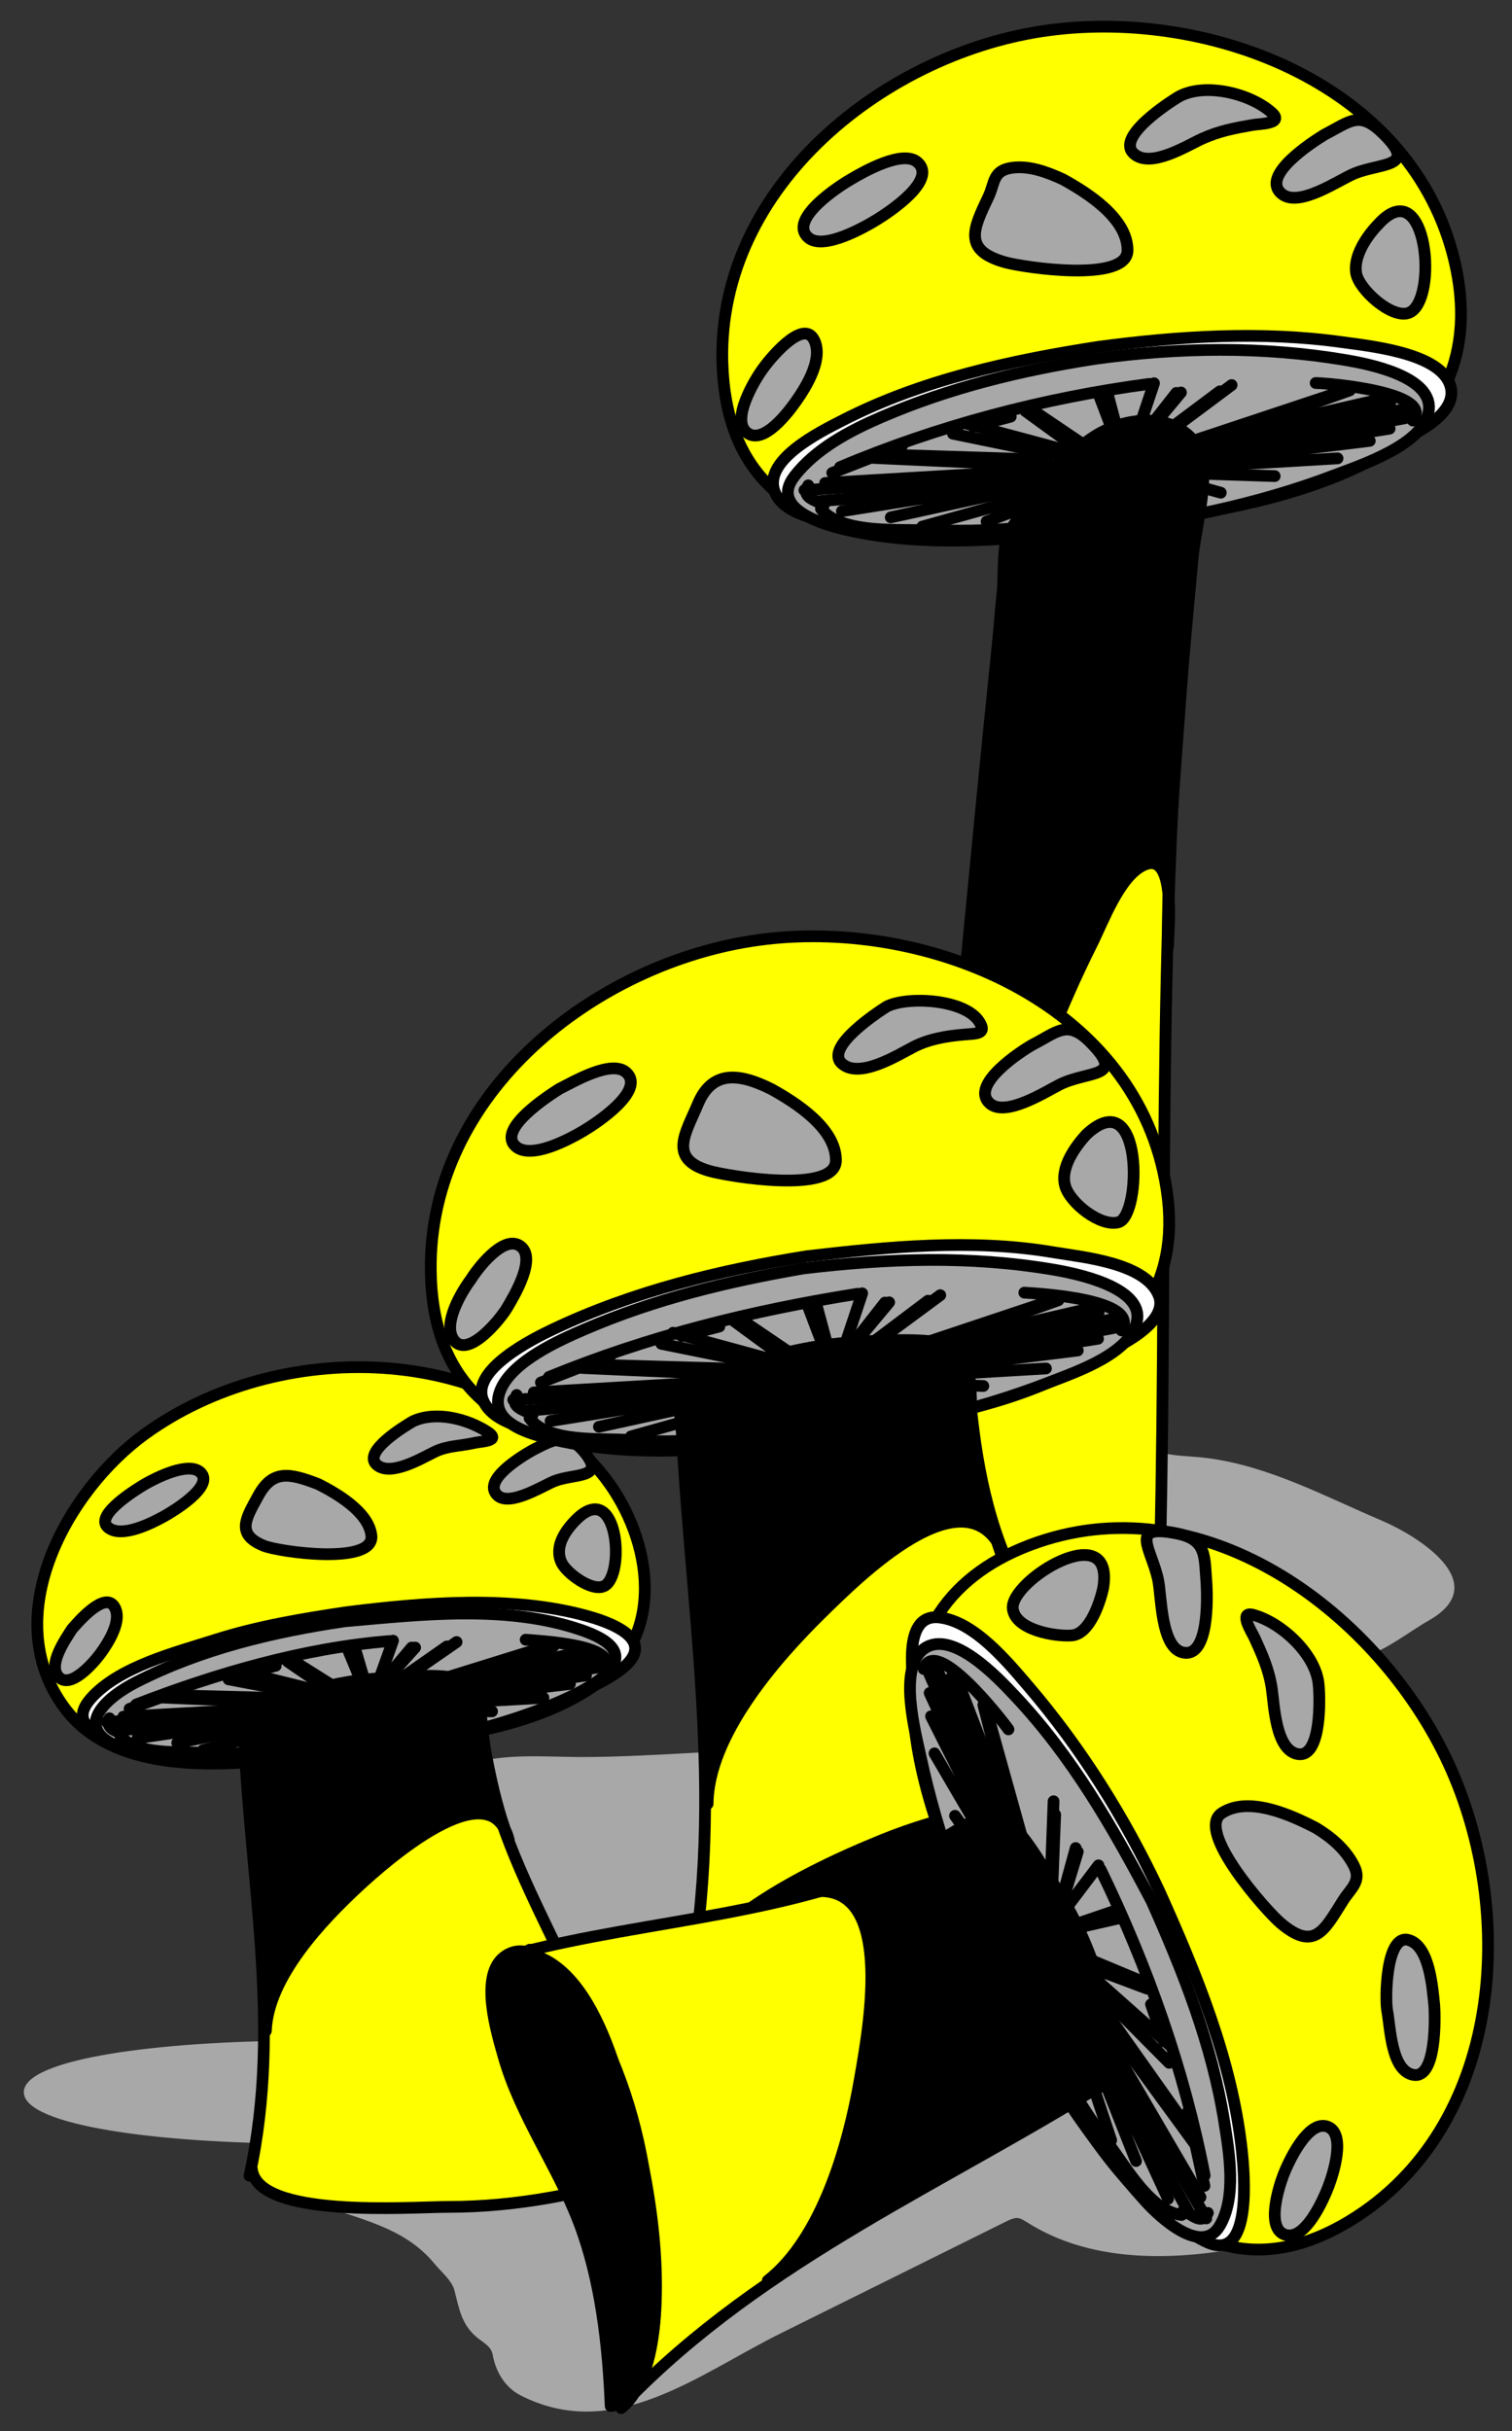 <?xml version="1.0" encoding="UTF-8"?>
<!DOCTYPE svg  PUBLIC '-//W3C//DTD SVG 1.1//EN'  'http://www.w3.org/Graphics/SVG/1.1/DTD/svg11.dtd'>
<svg enable-background="new 0 0 516.667 830.208" version="1.1" viewBox="0 0 516.67 830.21" xml:space="preserve" xmlns="http://www.w3.org/2000/svg">

	<rect x="0" y="0" width="516.67" height="830.21" fill="#333333" stroke="none"/>

	<path d="m207.5 714.46c-14.113-23.923-199.29-22.897-199.36 0-0.063 22.929 185.11 23.954 199.36 0z" clip-rule="evenodd" fill="#A8A8A8" fill-rule="evenodd"/>
	<path d="m441.87 763.73c-27.931 7.206-62.23 11.843-88.543-3.386-5.022-2.907-5.013-3.942-9.66-1.638-6.256 3.103-12.513 6.205-18.769 9.308-19.488 9.664-38.977 19.329-58.465 28.993-27.641 13.708-56.612 37.354-88.615 20.981-5.29-2.707-8.446-8.13-9.452-13.836-0.559-3.173-3.695-4.306-6.07-6.509-4.731-4.389-5.455-9.48-7.023-15.531-0.858-3.311-4.696-6.472-6.81-9.057-10.451-12.78-26.513-15.377-41.882-21.06-7.446-2.754-14.893-5.507-22.339-8.261l96.333-19.281c-11.342-5.945-22.074-9.685-29.648-20.021-3.503-4.781-9.215-10.231-11.513-15.711-2.702-6.442-3.032-15.023-4.414-21.871-4.424-21.92 1.831-55.891 25.27-64.229 11.364-4.043 26.48-2.596 38.261-2.596 13.603 0 27.108-0.833 40.695-1.561 6.686-0.358 13.373-0.716 20.059-1.074 3.104-0.166 8.172-9.299 9.981-11.564 4.673-5.854 9.346-11.707 14.019-17.562 0.688-0.86-9.087-12.009-10.31-13.572-1.758 8.002-3.515 16.003-5.272 24.005 6.097-6.159 6.341-8.228 14.566-6.727 7.395 1.35 14.789 2.7 22.184 4.05 0-3.795 1.13-6.992-1.804-9.476-5.198-4.399-10.396-8.799-15.594-13.198-9.916-8.393-19.831-16.785-29.747-25.178 28.588-18.898 57.175-37.796 85.763-56.694 1.139-0.752 7.201-5.883 8.46-5.054 6.601 4.352 13.211 8.675 19.703 13.187 6.218 4.321 12.348 8.756 18.489 13.183 6.843 4.932 14.345 4.057 22.72 5.13 21.126 2.706 40.139 13.041 59.576 21.306 12.576 5.347 38.561 21.508 16.191 34.183-6.57 3.722-13.953 9.745-21.154 11.985-5.684 1.768-13.668 0.833-19.566 1.193-10.539 0.643-21.078 1.285-31.617 1.928-4.914 0.3-11.922-0.67-16.329 1.82-25.724 14.533-54.094 21.705-81.551 32.286 13.057 12.163 26.128 24.288 39.359 36.261 12.027 10.883 27.65 23.086 36.059 36.848 9.989 16.349 17.583 30.566 23.755 48.612 2.226 6.509 5.512 17.513 10.414 22.509 5.075 5.173 13.47 8.919 14.29 16.879z" clip-rule="evenodd" fill="#A8A8A8" fill-rule="evenodd"/>
	
		<path d="m124.22 597.04c26.478-3.499 58.33-6.207 80.475-22.55 23.832-17.588 17.481-51.335 0.57-71.675-37.282-44.842-110.18-45.919-155.58-13.204-26.722 19.258-50.629 62.32-27.78 93.419 21.126 28.753 72.455 17.798 102.31 14.01z" clip-rule="evenodd" fill="#ff0" fill-rule="evenodd" stroke="#000" stroke-linecap="round" stroke-linejoin="round" stroke-width="4.007"/>
	
		<path d="m118.8 550.52c26.253-3.244 56.126-5.781 81.996 1.389 10.393 2.881 24.176 9.106 10.561 18.838-10.863 7.765-25.649 11.155-38.264 14.728-27.099 7.676-55.658 10.701-83.677 12.446-8.754 0.545-75.202 1.311-58.449-17.811 9.592-10.948 29.172-15.814 42.416-20.053 14.674-4.696 30.209-7.296 45.417-9.537z" clip-rule="evenodd" fill="#fff" fill-rule="evenodd" stroke="#000" stroke-linecap="round" stroke-linejoin="round" stroke-width="4.007"/>
	
		<path d="m117.77 553.67c26.249-2.309 55.612-5.782 81.141 3.071 35.669 12.37-22.569 30.666-34.849 33.611-27.154 6.515-55.16 10.537-83.125 10.537-13.029 0-28.513 0.724-40.769-4.483-15.519-6.593-3.708-16.847 6.518-22.041 22.232-11.292 46.534-17.066 71.084-20.695z" clip-rule="evenodd" fill="#A8A8A8" fill-rule="evenodd" stroke="#000" stroke-linecap="round" stroke-linejoin="round" stroke-width="4.007"/>
	
		<path d="m120.84 584.92c6.832-0.298 5.863-5.313-0.628-4.409-6.709 0.933-5.658 6.054 0.628 4.409z" clip-rule="evenodd" fill="#ff0" fill-rule="evenodd" stroke="#000" stroke-linecap="round" stroke-linejoin="round" stroke-width="4.007"/>
	
		<line x1="116.99" x2="36.471" y1="583.18" y2="588.06" fill="none" stroke="#000" stroke-linecap="round" stroke-linejoin="round" stroke-width="4.007"/>
	<polyline points="55.752 579.72 121.78 582.55 117.77 580.58" fill="none" stroke="#000" stroke-linecap="round" stroke-linejoin="round" stroke-width="4.007"/>
	<polyline points="78.106 573.5 124.15 582.24 99.986 567.05" fill="none" stroke="#000" stroke-linecap="round" stroke-linejoin="round" stroke-width="4.007"/>
	<polyline points="118.87 563.27 126.59 581.84 134.3 560.28" fill="none" stroke="#000" stroke-linecap="round" stroke-linejoin="round" stroke-width="4.007"/>
	<polyline points="141.86 562.64 123.12 583.5 156.02 560.75" fill="none" stroke="#000" stroke-linecap="round" stroke-linejoin="round" stroke-width="4.007"/>
	
		<line x1="125.48" x2="189.15" y1="583.18" y2="562.17" fill="none" stroke="#000" stroke-linecap="round" stroke-linejoin="round" stroke-width="4.007"/>
	
		<line x1="124.15" x2="200.41" y1="582.24" y2="565.24" fill="none" stroke="#000" stroke-linecap="round" stroke-linejoin="round" stroke-width="4.007"/>
	
		<line x1="119.66" x2="204.74" y1="583.89" y2="569.33" fill="none" stroke="#000" stroke-linecap="round" stroke-linejoin="round" stroke-width="4.007"/>
	<polyline points="194.74 575.08 125.48 583.18 185.69 579.8" fill="none" stroke="#000" stroke-linecap="round" stroke-linejoin="round" stroke-width="4.007"/>
	
		<line x1="126.98" x2="40.563" y1="584.21" y2="590.89" fill="none" stroke="#000" stroke-linecap="round" stroke-linejoin="round" stroke-width="4.007"/>
	<polyline points="47.02 593.57 125.25 582.08 60.556 595.22" fill="none" stroke="#000" stroke-linecap="round" stroke-linejoin="round" stroke-width="4.007"/>
	<polyline points="69.369 597.66 124.3 583.26 87.393 596.25" fill="none" stroke="#000" stroke-linecap="round" stroke-linejoin="round" stroke-width="4.007"/>
	
		<line x1="123.12" x2="100.46" y1="583.5" y2="594.52" fill="none" stroke="#000" stroke-linecap="round" stroke-linejoin="round" stroke-width="4.007"/>
	
		<line x1="125.48" x2="168.14" y1="583.18" y2="584.44" fill="none" stroke="#000" stroke-linecap="round" stroke-linejoin="round" stroke-width="4.007"/>
	
		<line x1="126.59" x2="153.03" y1="581.84" y2="588.69" fill="none" stroke="#000" stroke-linecap="round" stroke-linejoin="round" stroke-width="4.007"/>
	
		<line x1="83.615" x2="94.242" y1="571.54" y2="568.86" fill="none" stroke="#000" stroke-linecap="round" stroke-linejoin="round" stroke-width="4.007"/>
	<path d="m41.98 591.92c-3.14-0.766-5.836-2.063-4.564-5.115" fill="none" stroke="#000" stroke-linecap="round" stroke-linejoin="round" stroke-width="4.007"/>
	
		<line x1="44.265" x2="63.86" y1="583.58" y2="576.42" fill="none" stroke="#000" stroke-linecap="round" stroke-linejoin="round" stroke-width="4.007"/>
	<path d="m46.546 582.08c27.226-10.536 57.228-19.321 86.494-21.646" fill="none" stroke="#000" stroke-linecap="round" stroke-linejoin="round" stroke-width="4.007"/>
	<path d="m179.63 559.96c4.395 0.427 31.91 1.602 27.156 9.995" fill="none" stroke="#000" stroke-linecap="round" stroke-linejoin="round" stroke-width="4.007"/>
	<path d="m41.115 592.86c5.882 6.594 19.853 5.21 27.782 5.744 9.688 0.654 19.455-0.257 29.12-0.629" fill="none" stroke="#000" stroke-linecap="round" stroke-linejoin="round" stroke-width="4.007"/>
	
		<line x1="42.136" x2="99.986" y1="586.25" y2="583.02" fill="none" stroke="#000" stroke-linecap="round" stroke-linejoin="round" stroke-width="4.007"/>
	
		<line x1="61.813" x2="104.39" y1="579.01" y2="580.11" fill="none" stroke="#000" stroke-linecap="round" stroke-linejoin="round" stroke-width="4.007"/>
	
		<line x1="81.334" x2="120.21" y1="570.59" y2="580.27" fill="none" stroke="#000" stroke-linecap="round" stroke-linejoin="round" stroke-width="4.007"/>
	
		<line x1="98.331" x2="117.77" y1="567.44" y2="580.74" fill="none" stroke="#000" stroke-linecap="round" stroke-linejoin="round" stroke-width="4.007"/>
	
		<line x1="121.31" x2="126.51" y1="562.96" y2="580.58" fill="none" stroke="#000" stroke-linecap="round" stroke-linejoin="round" stroke-width="4.007"/>
	<polyline points="140.68 562.64 124.22 582.16 152.72 562.25" fill="none" stroke="#000" stroke-linecap="round" stroke-linejoin="round" stroke-width="4.007"/>
	
		<line x1="186.79" x2="128.79" y1="562.25" y2="580.27" fill="none" stroke="#000" stroke-linecap="round" stroke-linejoin="round" stroke-width="4.007"/>
	
		<line x1="197.97" x2="127.53" y1="564.3" y2="579.4" fill="none" stroke="#000" stroke-linecap="round" stroke-linejoin="round" stroke-width="4.007"/>
	
		<line x1="206.79" x2="130.21" y1="566.5" y2="581.21" fill="none" stroke="#000" stroke-linecap="round" stroke-linejoin="round" stroke-width="4.007"/>
	
		<line x1="200.25" x2="128.32" y1="572.16" y2="582.71" fill="none" stroke="#000" stroke-linecap="round" stroke-linejoin="round" stroke-width="4.007"/>
	
		<path d="m49.536 506.84c3.689-2.13 15.058-7.926 19.048-3.934 4.715 4.718-9.639 13.32-12.436 14.875-4.16 2.313-14.631 7.657-19.205 3.854-5.048-4.197 10.245-13.398 12.593-14.795z" clip-rule="evenodd" fill="#A8A8A8" fill-rule="evenodd" stroke="#000" stroke-linecap="round" stroke-linejoin="round" stroke-width="4.007"/>
	
		<path d="m182.07 495.19c7.24-3.737 12.152-6.465 18.179 1.42 6.374 8.338-4.105 6.563-10.74 9.166-3.809 1.494-15.402 8.884-19.56 4.838-5.343-5.199 8.659-13.471 12.121-15.424z" clip-rule="evenodd" fill="#A8A8A8" fill-rule="evenodd" stroke="#000" stroke-linecap="round" stroke-linejoin="round" stroke-width="4.007"/>
	
		<path d="m140.99 485.44c7.746-3.711 18.58-0.95 25.502 3.499 4.998 3.213-2.032 3.265-4.411 3.817-4.512 1.049-9.114 0.935-13.417 2.99-4.351 2.079-15.247 8.724-19.991 4.409-4.865-4.423 9.786-13.227 12.317-14.715z" clip-rule="evenodd" fill="#A8A8A8" fill-rule="evenodd" stroke="#000" stroke-linecap="round" stroke-linejoin="round" stroke-width="4.007"/>
	
		<path d="m24.588 556.34c1.884-2.155 11.068-12.994 14.441-7.713 2.966 4.645-2.058 12.458-4.761 16.133-2.156 2.933-10.365 12.538-14.401 7.715-3.481-4.16 2.534-12.722 4.721-16.135z" clip-rule="evenodd" fill="#A8A8A8" fill-rule="evenodd" stroke="#000" stroke-linecap="round" stroke-linejoin="round" stroke-width="4.007"/>
	
		<path d="m197.1 518.73c14.208-13.7 16.621 19.368 9.367 22.902-4.25 2.071-12.962-4.424-14.64-8.11-2.453-5.391 1.347-10.947 5.273-14.792z" clip-rule="evenodd" fill="#A8A8A8" fill-rule="evenodd" stroke="#000" stroke-linecap="round" stroke-linejoin="round" stroke-width="4.007"/>
	
		<path d="m108.8 506.84c6.309 3.205 17.104 9.448 18.1 17.473 1.279 10.297-31.564 5.698-36.832 3.54-9.719-3.982-5.822-9.633-1.888-16.918 4.944-9.155 10.755-7.894 20.62-4.095z" clip-rule="evenodd" fill="#A8A8A8" fill-rule="evenodd" stroke="#000" stroke-linecap="round" stroke-linejoin="round" stroke-width="4.007"/>
	
		<path d="m83.222 587.27c1.551 52.615 13.567 103.29 2.044 155.76l0.789-2.439c1.575 17.185 53.925 13.064 67.209 13.064 23.669 0 46.831-4.716 69.261-11.727-9.035-21.893-17.25-44.347-27.117-65.874-9.215-20.104-20.356-40.281-26.393-61.646-2.873-10.165-5.729-20.923-5.414-31.589 0.213-7.203 0.38-7.491-6.498-8.659-4.958-0.842-9.83-1.205-14.854-1.289-20.112-0.335-41.685 3.745-59.027 14.404v0z" clip-rule="evenodd" fill="#ff0" fill-rule="evenodd" stroke="#000" stroke-linecap="round" stroke-linejoin="round" stroke-width="4.007"/>
	
		<path d="m173.89 628.44c-3.594-9.327-5.736-18.521-7.637-28.295-0.963-4.952-1.489-10.049-1.967-15.071-0.55-5.779 0.531-7.883-4.014-10.389-7.165-3.95-21.988-1.911-29.799-1.557-9.811 0.445-19.442 2.536-28.791 5.444-4.163 1.295-9.149 2.873-12.951 5.006-6.877 3.856-5.913 5.122-5.076 12.904 1.107 10.298 1.975 20.622 2.97 30.931 2.121 21.991 3.438 44.037 4.231 66.114 0.66-18.347 19.181-37.811 31.865-49.535 8.362-7.732 44.898-40.315 51.169-15.552z" clip-rule="evenodd" fill-rule="evenodd" stroke="#000" stroke-linecap="round" stroke-linejoin="round" stroke-width="4.007"/>
	
		<path d="m381.98 179.04c27.604-3.146 57.824-7.939 83.031-20.069 28.691-13.807 39.236-39.07 32.043-69.68-14.103-60.013-82.722-86.315-138.45-78.99-55.546 7.302-113.31 52.955-111.76 113.25 1.913 74.198 83.339 62.483 135.13 55.486z" clip-rule="evenodd" fill="#ff0" fill-rule="evenodd" stroke="#000" stroke-linecap="round" stroke-linejoin="round" stroke-width="4.007"/>
	
		<path d="m375.37 118.44c27.51-3.65 55.819-5.44 83.429-1.571 9.231 1.294 31.54 3.518 36.282 13.534 5.447 11.506-15.701 19.855-23.376 23.14-51.105 21.868-112.79 29.475-168 26.453-9.641-0.528-33.636-0.855-38.671-11.342-5.378-11.201 15.422-21.27 22.899-25.104 27.025-13.859 57.655-20.509 87.441-25.11z" clip-rule="evenodd" fill="#fff" fill-rule="evenodd" stroke="#000" stroke-linecap="round" stroke-linejoin="round" stroke-width="4.007"/>
	
		<path d="m374.26 122.53c28.519-3.916 57.056-4.362 85.482 0.421 7.974 1.342 30.098 5.641 28.481 17.326-1.595 11.539-23.17 18.551-32.201 22-26.038 9.94-54.23 15.691-81.879 18.809-27.587 3.111-57.483 6.16-84.85-0.131-7.731-1.777-26.508-7.053-17.84-18.297 7.235-9.385 18.931-15.547 29.646-20.173 23.441-10.117 48.004-16.057 73.161-19.955z" clip-rule="evenodd" fill="#A8A8A8" fill-rule="evenodd" stroke="#000" stroke-linecap="round" stroke-linejoin="round" stroke-width="4.007"/>
	
		<path d="m377.89 163.22c8.109-0.566 7.485-6.884-0.713-5.824-8.203 1.061-7.478 7.821 0.713 5.824z" clip-rule="evenodd" fill="#ff0" fill-rule="evenodd" stroke="#000" stroke-linecap="round" stroke-linejoin="round" stroke-width="4.007"/>
	
		<line x1="373.24" x2="274.87" y1="160.86" y2="167.39" fill="none" stroke="#000" stroke-linecap="round" stroke-linejoin="round" stroke-width="4.007"/>
	<polyline points="298.47 156.38 378.99 160.07 374.26 157.71" fill="none" stroke="#000" stroke-linecap="round" stroke-linejoin="round" stroke-width="4.007"/>
	<polyline points="325.63 148.11 381.9 159.68 352.39 139.77" fill="none" stroke="#000" stroke-linecap="round" stroke-linejoin="round" stroke-width="4.007"/>
	<polyline points="375.53 134.89 384.81 159.29 394.34 130.88" fill="none" stroke="#000" stroke-linecap="round" stroke-linejoin="round" stroke-width="4.007"/>
	<polyline points="403.55 134.02 380.72 161.41 420.86 131.5" fill="none" stroke="#000" stroke-linecap="round" stroke-linejoin="round" stroke-width="4.007"/>
	
		<line x1="383.55" x2="461.23" y1="160.86" y2="133.32" fill="none" stroke="#000" stroke-linecap="round" stroke-linejoin="round" stroke-width="4.007"/>
	
		<line x1="381.9" x2="475.08" y1="159.68" y2="137.41" fill="none" stroke="#000" stroke-linecap="round" stroke-linejoin="round" stroke-width="4.007"/>
	
		<line x1="376.39" x2="480.44" y1="161.88" y2="142.76" fill="none" stroke="#000" stroke-linecap="round" stroke-linejoin="round" stroke-width="4.007"/>
	<polyline points="468.08 150.55 383.55 160.86 457.06 156.53" fill="none" stroke="#000" stroke-linecap="round" stroke-linejoin="round" stroke-width="4.007"/>
	
		<line x1="385.29" x2="279.82" y1="162.2" y2="171.17" fill="none" stroke="#000" stroke-linecap="round" stroke-linejoin="round" stroke-width="4.007"/>
	<polyline points="287.69 174.56 383.32 159.44 304.38 176.68" fill="none" stroke="#000" stroke-linecap="round" stroke-linejoin="round" stroke-width="4.007"/>
	<polyline points="315.16 179.83 382.21 161.1 337.12 178.1" fill="none" stroke="#000" stroke-linecap="round" stroke-linejoin="round" stroke-width="4.007"/>
	
		<line x1="380.72" x2="353.1" y1="161.41" y2="175.81" fill="none" stroke="#000" stroke-linecap="round" stroke-linejoin="round" stroke-width="4.007"/>
	
		<line x1="383.55" x2="435.58" y1="160.86" y2="162.59" fill="none" stroke="#000" stroke-linecap="round" stroke-linejoin="round" stroke-width="4.007"/>
	
		<line x1="384.81" x2="417.16" y1="159.29" y2="168.26" fill="none" stroke="#000" stroke-linecap="round" stroke-linejoin="round" stroke-width="4.007"/>
	
		<line x1="332.55" x2="345.38" y1="145.67" y2="142.29" fill="none" stroke="#000" stroke-linecap="round" stroke-linejoin="round" stroke-width="4.007"/>
	<path d="m281.55 172.43c-3.126-1.737-7.927-2.541-5.353-6.69" fill="none" stroke="#000" stroke-linecap="round" stroke-linejoin="round" stroke-width="4.007"/>
	
		<line x1="284.39" x2="308.31" y1="161.49" y2="152.12" fill="none" stroke="#000" stroke-linecap="round" stroke-linejoin="round" stroke-width="4.007"/>
	<path d="m287.06 159.52c33.505-14.145 69.579-23.657 105.62-28.412" fill="none" stroke="#000" stroke-linecap="round" stroke-linejoin="round" stroke-width="4.007"/>
	<path d="m449.58 130.8c4.537 0.047 40.785 3.186 33.211 12.828" fill="none" stroke="#000" stroke-linecap="round" stroke-linejoin="round" stroke-width="4.007"/>
	<path d="m280.53 173.77c6.558 8.154 24.744 7.043 33.997 7.28 11.787 0.303 23.768 0.335 35.495-0.983" fill="none" stroke="#000" stroke-linecap="round" stroke-linejoin="round" stroke-width="4.007"/>
	
		<line x1="281.95" x2="352.39" y1="164.95" y2="160.78" fill="none" stroke="#000" stroke-linecap="round" stroke-linejoin="round" stroke-width="4.007"/>
	
		<line x1="305.79" x2="357.82" y1="155.35" y2="157" fill="none" stroke="#000" stroke-linecap="round" stroke-linejoin="round" stroke-width="4.007"/>
	
		<line x1="329.56" x2="377.17" y1="144.49" y2="157.24" fill="none" stroke="#000" stroke-linecap="round" stroke-linejoin="round" stroke-width="4.007"/>
	
		<line x1="350.42" x2="374.26" y1="140.4" y2="157.71" fill="none" stroke="#000" stroke-linecap="round" stroke-linejoin="round" stroke-width="4.007"/>
	
		<line x1="378.52" x2="384.65" y1="134.57" y2="157.71" fill="none" stroke="#000" stroke-linecap="round" stroke-linejoin="round" stroke-width="4.007"/>
	<polyline points="401.97 134.18 381.98 159.68 416.84 133.63" fill="none" stroke="#000" stroke-linecap="round" stroke-linejoin="round" stroke-width="4.007"/>
	
		<line x1="458.4" x2="387.57" y1="133.71" y2="157.24" fill="none" stroke="#000" stroke-linecap="round" stroke-linejoin="round" stroke-width="4.007"/>
	
		<line x1="472.02" x2="385.91" y1="136.3" y2="156.06" fill="none" stroke="#000" stroke-linecap="round" stroke-linejoin="round" stroke-width="4.007"/>
	
		<line x1="482.8" x2="389.3" y1="139.14" y2="158.5" fill="none" stroke="#000" stroke-linecap="round" stroke-linejoin="round" stroke-width="4.007"/>
	
		<line x1="474.85" x2="386.78" y1="146.38" y2="160.47" fill="none" stroke="#000" stroke-linecap="round" stroke-linejoin="round" stroke-width="4.007"/>
	
		<path d="m290.76 61.222c4.225-2.506 17.697-10.224 22.746-5.824 6.938 6.045-9.501 16.873-13.54 19.399-4.319 2.701-18.648 10.844-23.771 6.338-7.008-6.162 10.307-17.475 14.565-19.913z" clip-rule="evenodd" fill="#A8A8A8" fill-rule="evenodd" stroke="#000" stroke-linecap="round" stroke-linejoin="round" stroke-width="4.007"/>
	
		<path d="m452.5 46.031c9.227-4.787 12.136-8.42 20.544 0 11.274 11.29-0.981 9.452-10.231 13.221-5.229 2.131-19.099 11.938-24.949 6.849-7.178-6.243 10.655-17.59 14.636-20.07z" clip-rule="evenodd" fill="#A8A8A8" fill-rule="evenodd" stroke="#000" stroke-linecap="round" stroke-linejoin="round" stroke-width="4.007"/>
	
		<path d="m402.6 33.123c8.921-5.107 24.814-1.26 32.153 5.512 3.961 3.655-4.547 3.659-6.574 4.012-6.232 1.086-11.611 2.095-17.392 4.723-5.237 2.381-17.76 10.325-23.413 5.038-6.05-5.658 11.945-17.278 15.226-19.285z" clip-rule="evenodd" fill="#A8A8A8" fill-rule="evenodd" stroke="#000" stroke-linecap="round" stroke-linejoin="round" stroke-width="4.007"/>
	
		<path d="m260.62 126c1.851-2.69 13.531-17.254 17.431-10.157 3.49 6.352-2.312 15.84-5.861 20.934-2.435 3.494-11.318 15.528-16.999 10.944-5.489-4.429 2.676-17.974 5.429-21.721z" clip-rule="evenodd" fill="#A8A8A8" fill-rule="evenodd" stroke="#000" stroke-linecap="round" stroke-linejoin="round" stroke-width="4.007"/>
	
		<path d="m470.92 76.646c16.962-18.713 20.794 26.672 10.385 30.226-5.864 2.002-16.883-8.026-17.863-13.46-1.069-5.92 3.611-12.76 7.478-16.766z" clip-rule="evenodd" fill="#A8A8A8" fill-rule="evenodd" stroke="#000" stroke-linecap="round" stroke-linejoin="round" stroke-width="4.007"/>
	
		<path d="m363.17 61.222c8.288 4.571 22.116 13.216 22.116 24.239 0 11.202-35.534 5.878-41.872 4.093-14.532-4.095-10.805-11.523-5.667-22.313 2.231-4.684 1.414-8.944 7.873-9.915 6.006-0.903 12.178 1.446 17.55 3.896z" clip-rule="evenodd" fill="#A8A8A8" fill-rule="evenodd" stroke="#000" stroke-linecap="round" stroke-linejoin="round" stroke-width="4.007"/>
	
		<path d="m344.83 184.08c-13.328 119.99-22.206 240.4-37.503 360.19-5.671 44.409-12.465 88.572-20.267 132.65 7.021-34.099 21.341-67.292 41.084-96.003 10.328-15.021 21.301-30.851 35.807-42.198 5.367-4.198 14.666-10.947 22.038-8.264 8.438 3.072 8.807 14.605 9.839 21.878 3.718-117.02-1.418-234.73 10.182-351.4 1.353-13.612 2.905-27.136 4.668-40.701 1.126-8.67-7.092-15.527-15.791-16.395-23.741-2.369-39.437 22.811-50.057 40.237z" clip-rule="evenodd" fill="#ff0" fill-rule="evenodd" stroke="#000" stroke-linecap="round" stroke-linejoin="round" stroke-width="4.007"/>
	
		<path d="m341.76 558.86c9.096-11.553 39.746-43.291 51.553-19.215 9.384 19.138-1.413 46.606-13.617 61.955-6.675 8.395-15.506 16.66-26.155 19.27-10.579 2.593-17.519 4.344-26.186 11.807-17.002 14.64-29.611 35.869-40.531 55.184 0.887-46.566 27.513-92.963 54.936-129z" clip-rule="evenodd" fill-rule="evenodd" stroke="#000" stroke-linecap="round" stroke-linejoin="round" stroke-width="4.007"/>
	
		<path d="m399.13 323.22c-0.364-29.217 2.313-58.66 4.456-87.774 1.107-15.042 2.616-30.055 3.967-45.077 0.913-10.152 6.827-30.271 1.414-38.327-7.832-11.656-24.761-9.545-34.822-3.11-12.525 8.011-21.01 20.063-29.052 32.291-2.7 4.105-1.945 15.74-2.466 20.723-0.756 7.228-1.288 14.479-1.97 21.714-1.336 14.177-2.748 28.349-4.131 42.522-8.294 84.991-16.745 169.96-26.252 254.82 6.094-44.664 19.536-89.298 35.155-131.51 8.375-22.633 16.718-45.357 27.572-66.944 3.919-7.796 9.448-23.206 17.715-27.074 11.403-5.336 8.475 21.638 8.414 27.741z" clip-rule="evenodd" fill-rule="evenodd" stroke="#000" stroke-linecap="round" stroke-linejoin="round" stroke-width="4.007"/>
	<path d="m286.12 681.25c3.032-32.948 21.576-68.576 38.796-96.245 10.832-17.407 49.346-73.132 71.309-40.701" fill="none" stroke="#000" stroke-linecap="round" stroke-linejoin="round" stroke-width="4.007"/>
	
		<path d="m282.42 489.68c52.087-7.021 130.86-19.108 115.05-89.692-13.393-59.801-83.363-86.598-138.43-78.966-55.89 7.746-112.73 52.525-111.84 113.09 1.096 74.263 83.926 62.769 135.21 55.564z" clip-rule="evenodd" fill="#ff0" fill-rule="evenodd" stroke="#000" stroke-linecap="round" stroke-linejoin="round" stroke-width="4.007"/>
	
		<path d="m275.73 429c27.626-3.206 56.503-6.056 84.163-1.355 9.976 1.696 31.708 3.527 36.097 14.854 3.978 10.264-17.83 19.506-24.671 22.215-52.675 20.855-112.89 28.945-169.3 25.885-9.749-0.529-32.697-1.648-36.987-12.525-4.095-10.383 17.177-20.943 24.143-24.229 27.421-12.941 56.718-20.065 86.552-24.845z" clip-rule="evenodd" fill="#fff" fill-rule="evenodd" stroke="#000" stroke-linecap="round" stroke-linejoin="round" stroke-width="4.007"/>
	
		<path d="m274.47 433.17c28.773-3.422 56.878-4.456 85.57 0.419 7.579 1.288 30.503 5.926 28.509 17.327-1.951 11.165-20.553 17.466-29.553 20.975-26.44 10.308-55.024 16.517-83.181 19.763-28.018 3.23-58.25 6.5-86.078 0.099-8.781-2.021-23.856-5.952-18.449-17.654 4.343-9.398 19.523-16.266 28.401-20.094 24.155-10.414 48.929-16.372 74.781-20.835z" clip-rule="evenodd" fill="#A8A8A8" fill-rule="evenodd" stroke="#000" stroke-linecap="round" stroke-linejoin="round" stroke-width="4.007"/>
	
		<path d="m278.33 473.94c8.05-0.738 7.335-6.792-0.785-5.667-8.247 1.143-7.401 7.334 0.785 5.667z" clip-rule="evenodd" fill="#ff0" fill-rule="evenodd" stroke="#000" stroke-linecap="round" stroke-linejoin="round" stroke-width="4.007"/>
	
		<line x1="273.6" x2="175.38" y1="471.66" y2="478.04" fill="none" stroke="#000" stroke-linecap="round" stroke-linejoin="round" stroke-width="4.007"/>
	<polyline points="198.91 467.17 279.43 470.71 274.47 468.27" fill="none" stroke="#000" stroke-linecap="round" stroke-linejoin="round" stroke-width="4.007"/>
	<polyline points="225.99 458.91 282.26 470.32 252.91 450.41" fill="none" stroke="#000" stroke-linecap="round" stroke-linejoin="round" stroke-width="4.007"/>
	<polyline points="275.89 445.53 285.17 470.01 294.62 441.67" fill="none" stroke="#000" stroke-linecap="round" stroke-linejoin="round" stroke-width="4.007"/>
	<polyline points="303.83 444.74 281.08 471.98 321.3 442.3" fill="none" stroke="#000" stroke-linecap="round" stroke-linejoin="round" stroke-width="4.007"/>
	
		<line x1="283.84" x2="361.67" y1="471.66" y2="444.03" fill="none" stroke="#000" stroke-linecap="round" stroke-linejoin="round" stroke-width="4.007"/>
	
		<line x1="282.26" x2="375.45" y1="470.32" y2="448.13" fill="none" stroke="#000" stroke-linecap="round" stroke-linejoin="round" stroke-width="4.007"/>
	
		<line x1="276.68" x2="380.72" y1="472.68" y2="453.48" fill="none" stroke="#000" stroke-linecap="round" stroke-linejoin="round" stroke-width="4.007"/>
	<polyline points="368.29 461.19 283.84 471.66 357.42 467.33" fill="none" stroke="#000" stroke-linecap="round" stroke-linejoin="round" stroke-width="4.007"/>
	
		<line x1="285.64" x2="180.34" y1="472.92" y2="481.73" fill="none" stroke="#000" stroke-linecap="round" stroke-linejoin="round" stroke-width="4.007"/>
	<polyline points="188.13 485.27 283.68 470.01 204.66 487.24" fill="none" stroke="#000" stroke-linecap="round" stroke-linejoin="round" stroke-width="4.007"/>
	<polyline points="215.6 490.55 282.5 471.74 237.48 488.82" fill="none" stroke="#000" stroke-linecap="round" stroke-linejoin="round" stroke-width="4.007"/>
	
		<line x1="281.08" x2="253.45" y1="471.98" y2="486.46" fill="none" stroke="#000" stroke-linecap="round" stroke-linejoin="round" stroke-width="4.007"/>
	
		<line x1="283.84" x2="336.02" y1="471.66" y2="473.31" fill="none" stroke="#000" stroke-linecap="round" stroke-linejoin="round" stroke-width="4.007"/>
	
		<line x1="285.17" x2="317.52" y1="470.01" y2="478.9" fill="none" stroke="#000" stroke-linecap="round" stroke-linejoin="round" stroke-width="4.007"/>
	
		<line x1="232.99" x2="245.82" y1="456.32" y2="453.01" fill="none" stroke="#000" stroke-linecap="round" stroke-linejoin="round" stroke-width="4.007"/>
	<path d="m181.99 483.15c-3.11-1.768-7.874-2.61-5.429-6.771" fill="none" stroke="#000" stroke-linecap="round" stroke-linejoin="round" stroke-width="4.007"/>
	
		<line x1="184.83" x2="208.68" y1="472.13" y2="462.84" fill="none" stroke="#000" stroke-linecap="round" stroke-linejoin="round" stroke-width="4.007"/>
	<path d="m187.58 470.24c34.122-13.963 69.115-22.673 105.46-28.412" fill="none" stroke="#000" stroke-linecap="round" stroke-linejoin="round" stroke-width="4.007"/>
	<path d="m350.02 441.44c4.942 0.315 39.926 2.213 33.211 12.908" fill="none" stroke="#000" stroke-linecap="round" stroke-linejoin="round" stroke-width="4.007"/>
	<path d="m180.97 484.33c6.473 8.607 24.707 6.68 34.04 7.44 11.574 0.944 23.825 0.162 35.377-0.906" fill="none" stroke="#000" stroke-linecap="round" stroke-linejoin="round" stroke-width="4.007"/>
	
		<line x1="182.39" x2="252.75" y1="475.52" y2="471.42" fill="none" stroke="#000" stroke-linecap="round" stroke-linejoin="round" stroke-width="4.007"/>
	
		<line x1="206.24" x2="258.34" y1="466.15" y2="467.65" fill="none" stroke="#000" stroke-linecap="round" stroke-linejoin="round" stroke-width="4.007"/>
	
		<line x1="230" x2="277.54" y1="455.13" y2="468.04" fill="none" stroke="#000" stroke-linecap="round" stroke-linejoin="round" stroke-width="4.007"/>
	
		<line x1="250.78" x2="274.47" y1="451.12" y2="468.51" fill="none" stroke="#000" stroke-linecap="round" stroke-linejoin="round" stroke-width="4.007"/>
	
		<line x1="278.88" x2="285.1" y1="445.14" y2="468.27" fill="none" stroke="#000" stroke-linecap="round" stroke-linejoin="round" stroke-width="4.007"/>
	<polyline points="302.41 444.82 282.42 470.32 317.13 444.19" fill="none" stroke="#000" stroke-linecap="round" stroke-linejoin="round" stroke-width="4.007"/>
	
		<line x1="358.68" x2="287.85" y1="444.35" y2="467.96" fill="none" stroke="#000" stroke-linecap="round" stroke-linejoin="round" stroke-width="4.007"/>
	
		<line x1="372.3" x2="286.28" y1="446.87" y2="466.78" fill="none" stroke="#000" stroke-linecap="round" stroke-linejoin="round" stroke-width="4.007"/>
	
		<line x1="383.24" x2="289.66" y1="449.86" y2="469.14" fill="none" stroke="#000" stroke-linecap="round" stroke-linejoin="round" stroke-width="4.007"/>
	
		<line x1="375.21" x2="287.22" y1="457.18" y2="471.03" fill="none" stroke="#000" stroke-linecap="round" stroke-linejoin="round" stroke-width="4.007"/>
	
		<path d="m191.12 371.86c4.527-2.22 17.839-10.215 22.901-5.591 6.762 6.177-10.422 17.415-14.639 19.914-4.625 2.741-18.296 10.208-23.412 5.075-5.898-5.918 11.632-17.168 15.15-19.398z" clip-rule="evenodd" fill="#A8A8A8" fill-rule="evenodd" stroke="#000" stroke-linecap="round" stroke-linejoin="round" stroke-width="4.007"/>
	
		<path d="m352.86 356.75c8.244-4.196 11.854-8.695 19.595-0.947 12.578 12.592-0.424 9.604-10.389 14.6-4.636 2.325-18.579 11.306-23.926 6.335-6.761-6.286 10.569-17.648 14.72-19.988z" clip-rule="evenodd" fill="#A8A8A8" fill-rule="evenodd" stroke="#000" stroke-linecap="round" stroke-linejoin="round" stroke-width="4.007"/>
	
		<path d="m302.96 343.77c7.058-3.662 26.716-2.592 31.641 5.116 2.696 4.22-0.803 4.059-5.076 4.408-5.914 0.482-12.09 1.5-17.396 4.252-5.384 2.792-18.408 10.971-24.396 5.704-6.225-5.475 12.034-17.455 15.227-19.48z" clip-rule="evenodd" fill="#A8A8A8" fill-rule="evenodd" stroke="#000" stroke-linecap="round" stroke-linejoin="round" stroke-width="4.007"/>
	
		<path d="m160.98 436.8c2.193-3.56 10.801-14.849 16.447-11.494 6.441 3.826-1.848 17.406-4.208 21.409-2.129 3.61-13.305 17.477-18.142 10.9-4.004-5.444 2.685-16.554 5.903-20.815z" clip-rule="evenodd" fill="#A8A8A8" fill-rule="evenodd" stroke="#000" stroke-linecap="round" stroke-linejoin="round" stroke-width="4.007"/>
	
		<path d="m371.2 387.45c19.564-18.292 18.927 27.735 11.02 29.944-6.128 1.712-16.684-6.623-18.262-12.474-1.666-6.178 3.355-13.217 7.242-17.47z" clip-rule="evenodd" fill="#A8A8A8" fill-rule="evenodd" stroke="#000" stroke-linecap="round" stroke-linejoin="round" stroke-width="4.007"/>
	
		<path d="m263.61 371.94c8.292 4.622 22.036 13.294 22.036 24.32 0 11.629-36.901 5.459-43.362 3.581-14.187-4.122-7.907-12.97-3.858-22.705 4.855-11.675 13.977-10.767 25.184-5.196z" clip-rule="evenodd" fill="#A8A8A8" fill-rule="evenodd" stroke="#000" stroke-linecap="round" stroke-linejoin="round" stroke-width="4.007"/>
	
		<path d="m232.44 476.93c2.499 68.674 16.209 135.31 2.516 203.76 6.021-25.202 43.462-41.007 64.777-50.042 19.389-8.219 64.3-27.131 81.063-6.076-15.23-43.408-41.755-86.278-48.359-132.2-1.044-7.257 0.424-27.574-4.061-31.107-6.037-4.757-22.869-3.555-30.222-3.305-23.152 0.786-45.884 6.962-65.714 18.968v0z" clip-rule="evenodd" fill="#ff0" fill-rule="evenodd" stroke="#000" stroke-linecap="round" stroke-linejoin="round" stroke-width="4.007"/>
	
		<path d="m297.92 629.85c19.913-8.528 42.357-14.127 64.096-13.125 7.151 0.33 21.967 3.383 20.745 13.203-1.342 10.778-18.236 15.824-26.729 18.735-20.11 6.895-41.457 5.298-61.896 10.559-20.338 5.235-39.85 14.903-57.606 25.958-9.903-24.189 45.932-48.986 61.39-55.33z" clip-rule="evenodd" fill-rule="evenodd" stroke="#000" stroke-linecap="round" stroke-linejoin="round" stroke-width="4.007"/>
	
		<path d="m343.1 530.84c-8.708-21.463-11.384-45.217-12.69-68.178-0.287-5.039-30.075-4.688-34.714-4.502-14.182 0.57-27.698 3.341-41.172 7.741-5.382 1.758-11.171 3.931-16.147 6.634-7.94 4.313-6.272 6.641-5.5 15.152 1.25 13.792 2.612 27.587 3.731 41.385 2.347 28.94 4.159 57.906 5.199 86.922 0.149-23.192 22.93-49.392 38.51-64.704 12.983-12.759 50.211-50.139 62.783-20.45z" clip-rule="evenodd" fill-rule="evenodd" stroke="#000" stroke-linecap="round" stroke-linejoin="round" stroke-width="4.007"/>
	<path d="m234.1 682.5c0.322-11.774 15.257-22.528 23.848-28.685 11.418-8.184 23.275-16.393 36.36-21.725 25.417-10.355 58.595-19.934 85.63-10.82" fill="none" stroke="#000" stroke-linecap="round" stroke-linejoin="round" stroke-width="4.007"/>
	
		<path d="m342.94 674.24c-12.811-25.006-26.021-52.915-29.948-80.948-4.4-31.401 9.305-54.465 39.011-65.682 57.893-21.859 117.23 21.752 141.81 72.173 24.468 50.19 20.844 123.83-29.989 157.02-61.975 40.46-98.242-36.015-120.57-81.912-0.106-0.217-0.211-0.432-0.315-0.646z" clip-rule="evenodd" fill="#ff0" fill-rule="evenodd" stroke="#000" stroke-linecap="round" stroke-linejoin="round" stroke-width="4.007"/>
	
		<path d="m396.22 645.99c-11.786-25.151-26.826-49.133-44.901-70.224-7.236-8.444-18.386-21.949-30.22-23.395-14.008-1.71-8.714 23.74-7.739 31.177 3.46 26.398 15.357 53.251 26.396 77.213 11.909 25.852 25.217 51.324 42.061 74.347 8.294 11.336 17.568 24.631 30.702 30.634 15.615 7.136 12.603-24.197 11.844-31.248-3.324-30.882-15.533-60.436-28.143-88.504z" clip-rule="evenodd" fill="#fff" fill-rule="evenodd" stroke="#000" stroke-linecap="round" stroke-linejoin="round" stroke-width="4.007"/>
	
		<path d="m393.55 649.29c-13.3-25.189-27.127-49.354-46.807-70.232-5.844-6.199-21.347-22.711-30.872-16.105-9.113 6.319-3.112 28.469-1.258 37.069 11.593 53.753 39.951 111.07 76.89 151.82 4.921 5.429 19.121 18.556 25.228 8.383 5.892-9.815 3.323-24.974 1.612-35.69-4.202-26.331-13.984-51.033-24.793-75.24z" clip-rule="evenodd" fill="#A8A8A8" fill-rule="evenodd" stroke="#000" stroke-linecap="round" stroke-linejoin="round" stroke-width="4.007"/>
	
		<path d="m358.14 668.89c-4.081-7.146 1.396-10.061 5.112-2.596 3.664 7.361-2.115 10.424-5.112 2.596z" clip-rule="evenodd" fill="#ff0" fill-rule="evenodd" stroke="#000" stroke-linecap="round" stroke-linejoin="round" stroke-width="4.007"/>
	
		<line x1="362.54" x2="412.2" y1="671.49" y2="757.59" fill="none" stroke="#000" stroke-linecap="round" stroke-linejoin="round" stroke-width="4.007"/>
	<polyline points="407.95 731.7 360.1 666.22 364.67 668.89" fill="none" stroke="#000" stroke-linecap="round" stroke-linejoin="round" stroke-width="4.007"/>
	<polyline points="399.53 704.46 358.84 663.54 391.43 677.15" fill="none" stroke="#000" stroke-linecap="round" stroke-linejoin="round" stroke-width="4.007"/>
	<polyline points="382.61 655.04 357.42 660.78 375.37 637.01" fill="none" stroke="#000" stroke-linecap="round" stroke-linejoin="round" stroke-width="4.007"/>
	<polyline points="367.58 631.11 358.14 665.51 360.02 615.13" fill="none" stroke="#000" stroke-linecap="round" stroke-linejoin="round" stroke-width="4.007"/>
	
		<line x1="356.79" x2="336.02" y1="662.83" y2="582.24" fill="none" stroke="#000" stroke-linecap="round" stroke-linejoin="round" stroke-width="4.007"/>
	
		<line x1="358.84" x2="324.92" y1="663.54" y2="572.95" fill="none" stroke="#000" stroke-linecap="round" stroke-linejoin="round" stroke-width="4.007"/>
	
		<line x1="360.02" x2="317.52" y1="669.52" y2="571.54" fill="none" stroke="#000" stroke-linecap="round" stroke-linejoin="round" stroke-width="4.007"/>
	<polyline points="318.15 586.1 356.79 662.83 319.33 598.77" fill="none" stroke="#000" stroke-linecap="round" stroke-linejoin="round" stroke-width="4.007"/>
	
		<line x1="354.75" x2="406.22" y1="662.12" y2="755.54" fill="none" stroke="#000" stroke-linecap="round" stroke-linejoin="round" stroke-width="4.007"/>
	<polyline points="399.13 750.9 358.21 662.2 388.2 737.99" fill="none" stroke="#000" stroke-linecap="round" stroke-linejoin="round" stroke-width="4.007"/>
	<polyline points="379.7 730.91 357.58 664.17 368.68 711.39" fill="none" stroke="#000" stroke-linecap="round" stroke-linejoin="round" stroke-width="4.007"/>
	
		<line x1="358.14" x2="361.75" y1="665.51" y2="696.67" fill="none" stroke="#000" stroke-linecap="round" stroke-linejoin="round" stroke-width="4.007"/>
	
		<line x1="356.79" x2="326.34" y1="662.83" y2="620.09" fill="none" stroke="#000" stroke-linecap="round" stroke-linejoin="round" stroke-width="4.007"/>
	
		<line x1="357.42" x2="332.08" y1="660.78" y2="638.67" fill="none" stroke="#000" stroke-linecap="round" stroke-linejoin="round" stroke-width="4.007"/>
	
		<line x1="397.72" x2="393.32" y1="697.15" y2="684.48" fill="none" stroke="#000" stroke-linecap="round" stroke-linejoin="round" stroke-width="4.007"/>
	<path d="m404.41 754.84c3.057 1.584 6.335 5.089 8.338 0.864" fill="none" stroke="#000" stroke-linecap="round" stroke-linejoin="round" stroke-width="4.007"/>
	
		<line x1="411.57" x2="405.98" y1="746.49" y2="721" fill="none" stroke="#000" stroke-linecap="round" stroke-linejoin="round" stroke-width="4.007"/>
	<path d="m411.65 742.95c-6.986-36.129-19.504-71.466-35.572-104.52" fill="none" stroke="#000" stroke-linecap="round" stroke-linejoin="round" stroke-width="4.007"/>
	<path d="m344.6 590.58c-2.627-3.704-25.034-32.325-28.963-20.62" fill="none" stroke="#000" stroke-linecap="round" stroke-linejoin="round" stroke-width="4.007"/>
	<path d="m403.78 756.41c-10.697-1.204-19.148-16.702-24.985-24.317-7.123-9.292-13.588-19.989-19.011-30.383" fill="none" stroke="#000" stroke-linecap="round" stroke-linejoin="round" stroke-width="4.007"/>
	
		<line x1="410.23" x2="374.35" y1="750.35" y2="688.96" fill="none" stroke="#000" stroke-linecap="round" stroke-linejoin="round" stroke-width="4.007"/>
	
		<line x1="404.72" x2="374.35" y1="725" y2="682.11" fill="none" stroke="#000" stroke-linecap="round" stroke-linejoin="round" stroke-width="4.007"/>
	
		<line x1="400.32" x2="363.48" y1="698.96" y2="666.22" fill="none" stroke="#000" stroke-linecap="round" stroke-linejoin="round" stroke-width="4.007"/>
	
		<line x1="391.97" x2="364.67" y1="679.12" y2="668.89" fill="none" stroke="#000" stroke-linecap="round" stroke-linejoin="round" stroke-width="4.007"/>
	
		<line x1="381.27" x2="358.84" y1="652.44" y2="660.08" fill="none" stroke="#000" stroke-linecap="round" stroke-linejoin="round" stroke-width="4.007"/>
	<polyline points="368.29 632.37 358.84 663.46 360.57 619.7" fill="none" stroke="#000" stroke-linecap="round" stroke-linejoin="round" stroke-width="4.007"/>
	
		<line x1="337.35" x2="357.58" y1="584.92" y2="657.4" fill="none" stroke="#000" stroke-linecap="round" stroke-linejoin="round" stroke-width="4.007"/>
	
		<line x1="327.52" x2="359.55" y1="574.68" y2="658.03" fill="none" stroke="#000" stroke-linecap="round" stroke-linejoin="round" stroke-width="4.007"/>
	
		<line x1="319.18" x2="355.61" y1="567.44" y2="656.69" fill="none" stroke="#000" stroke-linecap="round" stroke-linejoin="round" stroke-width="4.007"/>
	
		<line x1="317.68" x2="355.38" y1="578.15" y2="659.68" fill="none" stroke="#000" stroke-linecap="round" stroke-linejoin="round" stroke-width="4.007"/>
	
		<path d="m490.12 684.94c-0.613-5.823-1.549-20.453-8.815-22.431-7.815-2.126-8.028 20.446-7.279 24.203 1.082 5.438 1.265 20.333 8.854 21.839 8.051 1.598 7.517-19.672 7.24-23.611z" clip-rule="evenodd" fill="#A8A8A8" fill-rule="evenodd" stroke="#000" stroke-linecap="round" stroke-linejoin="round" stroke-width="4.007"/>
	
		<path d="m412.28 540.76c-0.783-9.049 0.328-14.989-10.154-17.076-16.657-3.316-8.694 4.942-6.375 15.895 1.146 5.406 0.898 22.909 8.344 24.717 9.112 2.211 8.454-18.811 8.185-23.536z" clip-rule="evenodd" fill="#A8A8A8" fill-rule="evenodd" stroke="#000" stroke-linecap="round" stroke-linejoin="round" stroke-width="4.007"/>
	
		<path d="m450.61 575.47c-0.771-10.331-12.648-21.381-22.389-24.005-5.183-1.396-0.355 6.07 0.431 7.791 2.66 5.82 4.93 10.846 5.908 17.235 0.853 5.571 1.229 21.066 8.851 22.51 8.23 1.559 7.652-19.305 7.199-23.531z" clip-rule="evenodd" fill="#A8A8A8" fill-rule="evenodd" stroke="#000" stroke-linecap="round" stroke-linejoin="round" stroke-width="4.007"/>
	
		<path d="m453.99 746.57c1.504-3.98 6.174-18.179-0.548-20.383-6.628-2.174-13.284 12.368-14.876 16.528-1.561 4.078-6.135 18.329 0.63 20.464 6.858 2.164 13.103-12.185 14.794-16.609z" clip-rule="evenodd" fill="#A8A8A8" fill-rule="evenodd" stroke="#000" stroke-linecap="round" stroke-linejoin="round" stroke-width="4.007"/>
	
		<path d="m376.94 542.49c4.329-25.008-32.041-2.662-30.852 6.925 0.899 7.248 14.482 9.513 20.109 9.093 6.16-0.46 9.656-11.23 10.743-16.018z" clip-rule="evenodd" fill="#A8A8A8" fill-rule="evenodd" stroke="#000" stroke-linecap="round" stroke-linejoin="round" stroke-width="4.007"/>
	
		<path d="m449.74 624.27c-8.317-4.326-23.155-11.153-32.307-5.04-9.048 6.044 15.258 33.299 20.03 37.386 11.711 10.027 15.104 2.512 21.485-7.595 2.692-4.265 6.532-6.565 3.583-12.121-2.926-5.517-7.491-9.374-12.791-12.63v0z" clip-rule="evenodd" fill="#A8A8A8" fill-rule="evenodd" stroke="#000" stroke-linecap="round" stroke-linejoin="round" stroke-width="4.007"/>
	
		<path d="m381.2 709.03c-57.458 36.446-119.81 61.903-167.88 111.68 17.687-19.89 9.068-61.424 4.285-84.639-4.152-20.151-13.669-67.082-39.783-69.224 43.818-11.389 93.997-12.945 134.95-33.236 6.501-3.222 22.637-15.513 27.812-13.828 7.413 2.412 15.519 17.411 19.441 23.688 12.447 19.914 19.602 42.163 21.172 65.561z" clip-rule="evenodd" fill="#ff0" fill-rule="evenodd" stroke="#000" stroke-linecap="round" stroke-linejoin="round" stroke-width="4.007"/>
	
		<path d="m219.69 739.33c-3.7-20.96-11.749-44.169-24.939-61.078-4.765-6.109-14.375-16.195-22.518-9.913-8.445 6.516-2.417 25.959-0.08 34.155 5.722 20.063 18.333 37.137 25.73 56.539 7.436 19.505 9.944 41.896 10.791 62.616 12.965-1.393 15-25.231 15.384-34.902 0.634-15.995-1.292-31.752-4.368-47.417z" clip-rule="evenodd" fill-rule="evenodd" stroke="#000" stroke-linecap="round" stroke-linejoin="round" stroke-width="4.007"/>
	
		<path d="m275.34 646.3c22.615-4.656 43.033-16.246 62.891-27.487 4.519-2.558 20.495 22.717 23.074 26.676 7.671 11.777 12.774 25.271 16.68 38.694 1.609 5.531 2.935 11.711 3.535 17.439 0.947 9.029-1.822 8.935-9.359 13.018-11.994 6.498-23.995 13.083-35.827 19.864-24.948 14.302-49.728 28.875-73.979 44.334 18.612-14.551 27.575-46.29 31.44-68.6 3.096-17.878 13.038-70.157-18.455-63.938v0z" clip-rule="evenodd" fill-rule="evenodd" stroke="#000" stroke-linecap="round" stroke-linejoin="round" stroke-width="4.007"/>
	<path d="m212.29 822.36c10.071-8.006 9.734-26.503 10.195-38.049 0.556-13.887-4e-3 -28.27-2.796-41.917-5.64-27.565-16.872-57.808-38.64-76.577" fill="none" stroke="#000" stroke-linecap="round" stroke-linejoin="round" stroke-width="4.007"/>

</svg>
